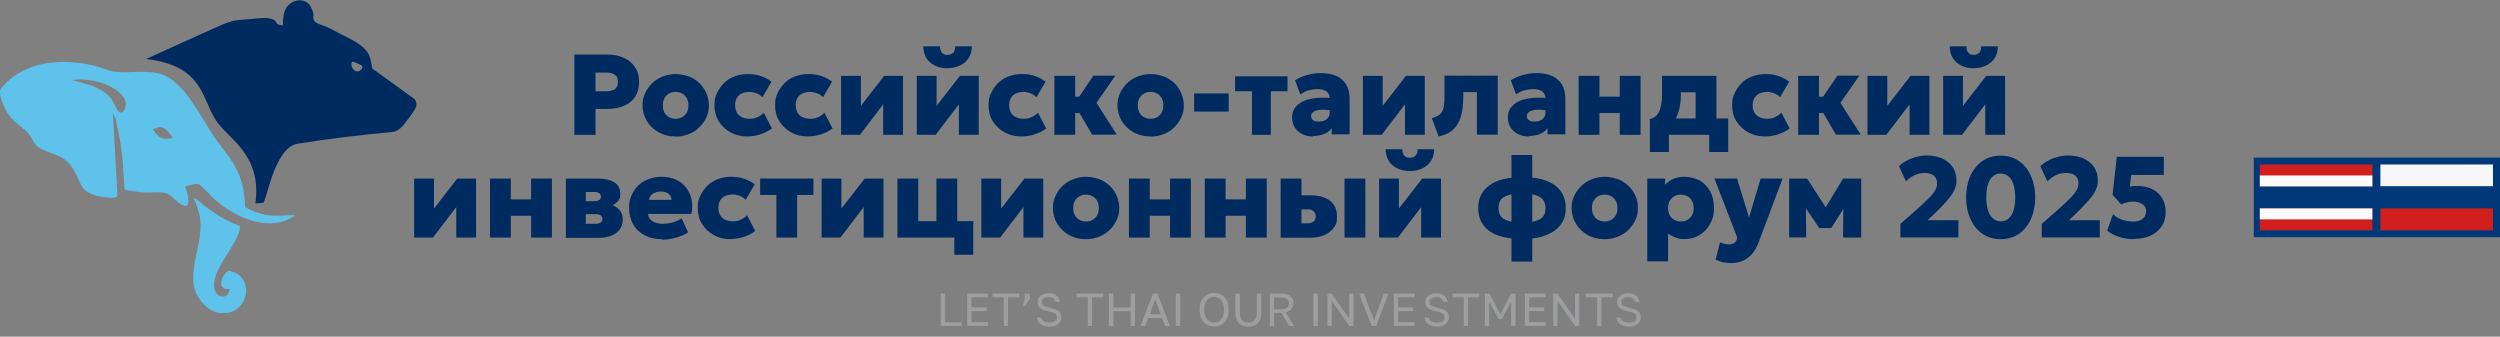 <?xml version="1.0" encoding="UTF-8"?> <svg xmlns="http://www.w3.org/2000/svg" id="Layer_2" version="1.1" viewBox="0 0 1526 205.5"><rect x="0" y="0" width="1526" height="205.5" fill="#808080" stroke="none"/><defs><style> .st0 { fill: #9c9e9f; } .st1 { fill: #f6f6f6; } .st2 { isolation: isolate; } .st3 { fill: #003879; } .st4 { fill: #d11f1d; } .st5 { fill: #5fc2eb; } .st6 { fill: #fbfbfb; } .st7 { fill: #002b60; } </style></defs><g id="Layer_1-2"><g><g><path class="st7" d="M253.1,60.5l-25.9-18.7c-.5-3-.8-6-2.2-8.7-2.8-5.8-12.1-9.8-17.6-12.6-2.3-1.2-4.8-2.7-7.3-3.8-2.1-1-7.8-2.3-8.6-4.5-.5-1.4-.1-2.2-.2-3.3-.1-1.3-.8-3.2-1.3-4.2-2.1-4.4-6.6-5.6-11.1-3.6-.2.1-.4.2-.5.3-4.4,2.4-5.2,6.3-5.7,11.1,0,.7.3,3-.4,3.2-.8-.7-1.9-.4-2.7-.8-.6-.3-1.1-1.6-1.4-1.9-3.2-3.3-10.4-1.7-14.6-1.4-3.9.3-7.4.4-11.2,1.1-.5,0-2.6,1.1-2.9.8-1,.4-2.1.8-3.1,1.2-1.4.5-25.4,11.4-47.2,21.3,36.9,4.4,33.6,26.2,44,39.4,8.3,10.6,26.5,20.3,22.7,48.7,2,0,3.6-.2,5-.4,2.8-6,7.6-33.9,20.8-36,19.6-3.1,37.9-5.3,57.5-7.1,5.5-.5,7.9-5.7,11.1-9.5,0,0,2.4-3.5,3-4.4,1.2-2.1,1.3-3.8,0-5.9h0ZM217.6,43.5c-2.3-.5-3.6-3.4-2.9-5.5.4-1.2,6.2,2.1,6.2,2.1,1.2,1.9-1.6,3.8-3.3,3.5h0Z"></path><g><path class="st5" d="M71.7,119.5c-.8,2.4-10.5.6-12.6,0-10.6-2.8-9.4-8-14.1-15.8-5.5-8.9-10.5-8.5-19-12.4-6.1-2.9-4.8-5.1-8.4-9.5-3-3.7-8-6.4-11.3-10.3C3.6,68.2-.8,59.1.1,55c.3-1.3,4.5-5.3,5.8-6.4,14-11.9,34-12.6,51.2-8.6,4.1,1,9.2,3.4,13,3.8,9.8,1.1,20.6-1.7,30.2,2.2,12.8,5.2,23.1,26.8,30.8,38.1,5.3,7.7,11.8,14.3,15.1,23.3,2.3,6.1,3.1,12.5,3.5,19,4.9,2.9,10.7,4.8,16.4,5.2,4.8.3,9.6-.3,14.3-.3-15.3,11.2-36.6,1.7-49.2-9.4-1.8-1.6-8.7-9.3-10.1-9.6-2.6-.5-5.6,1.2-8.2,1.4.8,2.2,1.7,4.4,1.9,6.8.4,4.9-.1,6.7-4.8,3.9-3.3-1.9-5.5-5.9-9.7-6.7-3.6-.8-8.6,0-12.4-.2-1.4,0-11.5-1.4-11.9-1.9-.6-8.3-.8-16.7-2-25-.8-6.1-2.2-12.1-3.4-18.1l-1.7-3.3,2.8,50.3h0ZM56.4,52.4c4.3,2,9.1,4.3,11.8,8.3,1.1,1.6,3.1,7,4.5,7.7,3.1,1.7,5.7-4.8,3-8.7-6-8.7-21.7-12.5-31.6-10.8l12.3,3.4h0ZM105.5,84.2c-3.4-4.9-5.8-8.7-12.2-5.2,3.5,5.1,5.7,6.7,12.2,5.2Z"></path><path class="st5" d="M118.1,120.7c2,4.3,3.9,9.5,4.2,14.3,1,13.6-5.5,24.8-4.2,38,.8,7.7,7.7,16.9,15.7,18,18.3,2.4,22.6-22.6,6.3-25.6-1.9-.3-3.6,2.6-4.3,4.2-1.9,4.3-.6,7.1,4.3,6.9-.4,6.7-8.5,5.6-9.3-.7-1.6-12.3,14.2-25.4,15.9-37.4-.2-.8-3.8-1.8-4.8-2.2-6.2-2.9-11.7-6.4-17.1-10.5-.8-.6-6-5.4-6.6-4.9h0Z"></path></g></g><g><rect class="st3" x="1375.7" y="96.2" width="150.3" height="48.6"></rect><g><rect class="st1" x="1453" y="100.4" width="68.7" height="13.4"></rect><rect class="st3" x="1453" y="113.8" width="68.7" height="13.4"></rect><rect class="st4" x="1453" y="127.2" width="68.7" height="13.4"></rect></g><g><rect class="st4" x="1379.4" y="100.4" width="68.7" height="13.4"></rect><rect class="st3" x="1379.4" y="113.8" width="68.7" height="13.4"></rect><rect class="st4" x="1379.4" y="127.2" width="68.7" height="13.4"></rect><rect class="st6" x="1379.4" y="107.1" width="68.7" height="6.7"></rect><rect class="st6" x="1379.4" y="127.2" width="68.7" height="6.7"></rect></g></g><g><path class="st7" d="M350.6,82.3v-49h20.3c3.7,0,7,.7,9.9,2,2.9,1.3,5.2,3.2,6.8,5.7,1.7,2.5,2.5,5.5,2.5,9s-.8,6.5-2.3,8.9-3.8,4.3-6.7,5.6c-2.9,1.3-6.4,2-10.5,2h-7.1v15.8h-12.9,0ZM363.5,55.7h6.6c2.2,0,4-.4,5.2-1.3s1.9-2.3,1.9-4.4-.6-3.6-1.9-4.4-3-1.3-5.1-1.3h-6.7v11.4h0Z"></path><path class="st7" d="M412.4,83.3c-4,0-7.5-.9-10.5-2.6s-5.4-4.1-7.1-6.9c-1.7-2.9-2.6-6.1-2.6-9.5s.5-4.9,1.5-7.2,2.4-4.3,4.2-6.1c1.8-1.8,3.9-3.2,6.4-4.2s5.2-1.6,8.2-1.6,7.5.9,10.5,2.6,5.4,4,7.1,7c1.7,2.9,2.6,6.1,2.6,9.5s-.5,4.9-1.5,7.2-2.4,4.3-4.2,6.1c-1.8,1.8-3.9,3.2-6.4,4.2s-5.2,1.6-8.2,1.6h0ZM412.4,72.5c1.5,0,2.8-.3,4-1s2.1-1.6,2.8-2.8,1-2.7,1-4.4-.3-3.1-1-4.4c-.7-1.2-1.6-2.2-2.8-2.8-1.2-.7-2.5-1-4-1s-2.8.3-4,1c-1.2.7-2.1,1.6-2.8,2.8-.7,1.2-1,2.7-1,4.4s.3,3.1,1,4.4c.7,1.2,1.6,2.2,2.8,2.8,1.2.7,2.5,1,4,1h0Z"></path><path class="st7" d="M456.2,83.3c-3.8,0-7.2-.8-10.3-2.5-3-1.7-5.4-3.9-7.2-6.8s-2.6-6.1-2.6-9.8.5-5.2,1.6-7.5,2.5-4.3,4.3-6.1,4-3.1,6.5-4c2.5-1,5.2-1.4,8.1-1.4s5.4.4,7.8,1.2,4.6,1.9,6.5,3.5l-5.5,9.4c-1.2-1.1-2.4-1.9-3.8-2.4s-2.8-.8-4.2-.8-3.4.3-4.7,1c-1.3.6-2.3,1.6-3,2.8-.7,1.2-1,2.7-1,4.4,0,2.6.8,4.6,2.3,6s3.7,2.2,6.4,2.2,3.2-.3,4.7-.9,2.9-1.5,4.1-2.8l5,9.6c-2,1.5-4.4,2.8-7.1,3.6-2.7.9-5.4,1.3-8,1.3h0Z"></path><path class="st7" d="M493.2,83.3c-3.8,0-7.2-.8-10.3-2.5-3-1.7-5.4-3.9-7.2-6.8s-2.6-6.1-2.6-9.8.5-5.2,1.6-7.5,2.5-4.3,4.3-6.1,4-3.1,6.5-4c2.5-1,5.2-1.4,8.1-1.4s5.4.4,7.8,1.2,4.6,1.9,6.5,3.5l-5.5,9.4c-1.2-1.1-2.4-1.9-3.8-2.4s-2.8-.8-4.2-.8-3.4.3-4.7,1c-1.3.6-2.3,1.6-3,2.8-.7,1.2-1,2.7-1,4.4,0,2.6.8,4.6,2.3,6s3.7,2.2,6.4,2.2,3.2-.3,4.7-.9,2.9-1.5,4.1-2.8l5,9.6c-2,1.5-4.4,2.8-7.1,3.6-2.7.9-5.4,1.3-8,1.3h0Z"></path><path class="st7" d="M513.4,82.3v-36h12.1v18.3l14.2-18.3h11.5v36h-12.1v-18.6l-14.2,18.6h-11.4Z"></path><path class="st7" d="M559.6,82.3v-36h12.1v18.3l14.2-18.3h11.5v36h-12.1v-18.6l-14.2,18.6h-11.4ZM578.5,41.7c-3,0-5.6-.5-7.9-1.7s-4-2.7-5.2-4.7c-1.2-2-1.8-4.3-1.8-7h10.2c0,1.6.3,2.8,1.1,3.8s2,1.4,3.5,1.4,2.6-.5,3.5-1.4c.8-1,1.2-2.2,1.1-3.8h10.2c0,2.6-.5,4.9-1.8,6.9-1.2,2-3,3.6-5.2,4.7s-4.8,1.7-7.8,1.7h0Z"></path><path class="st7" d="M623.5,83.3c-3.8,0-7.2-.8-10.3-2.5-3-1.7-5.4-3.9-7.2-6.8s-2.6-6.1-2.6-9.8.5-5.2,1.6-7.5,2.5-4.3,4.3-6.1,4-3.1,6.5-4c2.5-1,5.2-1.4,8.1-1.4s5.4.4,7.8,1.2c2.4.8,4.6,1.9,6.5,3.5l-5.5,9.4c-1.2-1.1-2.4-1.9-3.8-2.4s-2.8-.8-4.2-.8-3.4.3-4.7,1c-1.3.6-2.3,1.6-3,2.8s-1,2.7-1,4.4c0,2.6.8,4.6,2.3,6s3.7,2.2,6.4,2.2,3.2-.3,4.7-.9,2.9-1.5,4.2-2.8l5,9.6c-2,1.5-4.4,2.8-7.1,3.6-2.7.9-5.3,1.3-8,1.3h0Z"></path><path class="st7" d="M643.6,82.3v-36h12.7v12.7h11v10h-11v13.3h-12.7ZM666.7,82.3l-11-18.8,11.7-17.3h13.4l-11.5,16.6,12.4,19.4h-15Z"></path><path class="st7" d="M702.3,83.3c-4,0-7.5-.9-10.5-2.6-3-1.7-5.4-4.1-7.1-6.9s-2.6-6.1-2.6-9.5.5-4.9,1.5-7.2,2.4-4.3,4.2-6.1c1.8-1.8,3.9-3.2,6.4-4.2s5.2-1.6,8.2-1.6,7.5.9,10.5,2.6c3,1.7,5.4,4,7.1,7s2.6,6.1,2.6,9.5-.5,4.9-1.5,7.2-2.4,4.3-4.2,6.1c-1.8,1.8-3.9,3.2-6.4,4.2s-5.2,1.6-8.2,1.6h0ZM702.3,72.5c1.5,0,2.8-.3,4-1s2.1-1.6,2.8-2.8,1-2.7,1-4.4-.3-3.1-1-4.4c-.7-1.2-1.6-2.2-2.8-2.8s-2.5-1-4-1-2.8.3-4,1-2.1,1.6-2.8,2.8c-.7,1.2-1,2.7-1,4.4s.3,3.1,1,4.4c.7,1.2,1.6,2.2,2.8,2.8,1.2.7,2.5,1,4,1h0Z"></path><path class="st7" d="M728.9,68.1v-11.1h21.1v11.1h-21.1Z"></path><path class="st7" d="M764.2,82.3v-26.6h-10.3v-9.1h32v9.1h-10.2v26.6h-11.5Z"></path><path class="st7" d="M801.4,83.3c-2.4,0-4.5-.5-6.4-1.4-1.9-.9-3.4-2.2-4.6-4-1.1-1.7-1.7-3.8-1.7-6.3s.5-4,1.6-5.6,2.6-2.9,4.7-4,4.6-1.7,7.7-2.1,6.7-.4,10.8,0v7.7c-1.8-.4-3.6-.6-5.2-.6-1.6,0-3,0-4.2.3-1.2.3-2.1.7-2.8,1.3-.7.6-1,1.3-1,2.3s.4,1.9,1.3,2.5c.8.6,2,.8,3.4.8s2.4-.2,3.4-.6,1.8-1.1,2.4-1.9.9-2,.9-3.3v-7.8c0-1.2-.2-2.2-.7-3.2s-1.3-1.7-2.4-2.2c-1.1-.5-2.6-.8-4.5-.8s-3.7.3-5.5.8-3.4,1.4-4.9,2.4l-3.2-8.6c2.4-1.5,4.9-2.6,7.7-3.3s5.4-1.1,8-1.1,6.5.5,9.1,1.6c2.7,1.1,4.7,2.8,6.2,5.1s2.3,5.3,2.3,8.9v21.8h-10.9v-3.7c-1.1,1.5-2.7,2.7-4.7,3.5-2,.8-4.3,1.2-6.8,1.2h0Z"></path><path class="st7" d="M831.9,82.3v-36h12.1v18.3l14.2-18.3h11.5v36h-12.1v-18.6l-14.2,18.6h-11.4Z"></path><path class="st7" d="M878.1,83.3l-4.1-11.2c2.4-.6,4.2-1.5,5.2-2.6,1.1-1.1,1.8-2.6,2.1-4.5.3-1.8.4-4.2.4-7v-11.8h32.5v36h-12.7v-26h-8.3v1.8c0,3.6-.2,6.8-.7,9.7-.5,2.8-1.2,5.3-2.4,7.4-1.1,2.1-2.7,3.8-4.6,5.2s-4.5,2.4-7.5,3Z"></path><path class="st7" d="M933.1,83.3c-2.4,0-4.5-.5-6.4-1.4-1.9-.9-3.4-2.2-4.6-4s-1.7-3.8-1.7-6.3.5-4,1.6-5.6,2.6-2.9,4.7-4c2.1-1,4.6-1.7,7.7-2.1s6.7-.4,10.8,0v7.7c-1.8-.4-3.6-.6-5.2-.6-1.6,0-3,0-4.2.3-1.2.3-2.1.7-2.8,1.3-.7.6-1,1.3-1,2.3s.4,1.9,1.3,2.5c.8.6,2,.8,3.4.8s2.4-.2,3.4-.6,1.8-1.1,2.4-1.9c.6-.9.9-2,.9-3.3v-7.8c0-1.2-.2-2.2-.7-3.2-.5-.9-1.3-1.7-2.4-2.2-1.1-.5-2.6-.8-4.5-.8s-3.7.3-5.5.8-3.4,1.4-4.9,2.4l-3.2-8.6c2.4-1.5,4.9-2.6,7.7-3.3s5.4-1.1,8-1.1,6.5.5,9.1,1.6c2.7,1.1,4.7,2.8,6.2,5.1s2.3,5.3,2.3,8.9v21.8h-10.9v-3.7c-1.1,1.5-2.7,2.7-4.7,3.5-2,.8-4.3,1.2-6.8,1.2h0Z"></path><path class="st7" d="M963.6,82.3v-36h12.7v12.7h12.4v-12.7h12.7v36h-12.7v-13.3h-12.4v13.3h-12.7Z"></path><path class="st7" d="M1035,82.3v-26h-9v1.8c0,2.6-.3,5.2-.8,7.7s-1.4,4.9-2.6,7.1c-1.2,2.2-2.9,4-5.1,5.6-2.2,1.5-4.9,2.6-8.2,3.2l-2.3-9c2-.4,3.6-1.4,4.7-2.9,1.1-1.5,1.8-3.3,2.2-5.4.4-2.1.6-4.2.6-6.3v-11.8h33.2v36h-12.8ZM1007.1,92.8v-20.2l6.4.5,2-.8h39.4v20.5h-11.6v-10.5h-24.6v10.5h-11.6,0Z"></path><path class="st7" d="M1077.4,83.3c-3.8,0-7.2-.8-10.3-2.5-3-1.7-5.4-3.9-7.2-6.8s-2.6-6.1-2.6-9.8.5-5.2,1.6-7.5,2.5-4.3,4.3-6.1,4-3.1,6.5-4c2.5-1,5.2-1.4,8.1-1.4s5.4.4,7.8,1.2c2.4.8,4.6,1.9,6.5,3.5l-5.5,9.4c-1.2-1.1-2.4-1.9-3.8-2.4s-2.8-.8-4.2-.8-3.4.3-4.7,1c-1.3.6-2.3,1.6-3,2.8s-1.1,2.7-1.1,4.4c0,2.6.8,4.6,2.3,6,1.6,1.4,3.7,2.2,6.4,2.2s3.2-.3,4.7-.9c1.5-.6,2.9-1.5,4.2-2.8l5,9.6c-2,1.5-4.4,2.8-7.1,3.6-2.7.9-5.3,1.3-8,1.3h0Z"></path><path class="st7" d="M1097.6,82.3v-36h12.7v12.7h11v10h-11v13.3h-12.7ZM1120.7,82.3l-10.9-18.8,11.7-17.3h13.4l-11.5,16.6,12.4,19.4h-15Z"></path><path class="st7" d="M1139.9,82.3v-36h12.1v18.3l14.2-18.3h11.5v36h-12.1v-18.6l-14.2,18.6h-11.4Z"></path><path class="st7" d="M1186.1,82.3v-36h12.1v18.3l14.2-18.3h11.5v36h-12.1v-18.6l-14.2,18.6h-11.4ZM1205,41.7c-3,0-5.6-.5-7.9-1.7s-4-2.7-5.2-4.7c-1.2-2-1.8-4.3-1.8-7h10.2c0,1.6.3,2.8,1.1,3.8s2,1.4,3.4,1.4,2.6-.5,3.4-1.4c.8-1,1.2-2.2,1.1-3.8h10.2c0,2.6-.6,4.9-1.8,6.9-1.2,2-3,3.6-5.2,4.7s-4.8,1.7-7.8,1.7h0Z"></path><path class="st7" d="M252.8,145v-36h12.1v18.3l14.2-18.3h11.5v36h-12.1v-18.6l-14.2,18.6h-11.4Z"></path><path class="st7" d="M299.1,145v-36h12.7v12.7h12.4v-12.7h12.7v36h-12.7v-13.3h-12.4v13.3h-12.7Z"></path><path class="st7" d="M345.4,145v-36h19.5c4.4,0,7.7.8,10.1,2.3,2.4,1.5,3.6,3.8,3.6,7s-.5,3.2-1.4,4.4-2.2,2.1-3.7,2.8-3.2,1.1-5.1,1.4l-.2-2.9c3.6.3,6.5,1.2,8.7,3,2.2,1.7,3.2,4,3.2,6.9s-.6,4.3-1.7,6c-1.1,1.7-2.9,2.9-5.1,3.9-2.2.9-5,1.4-8.2,1.4h-19.8ZM357.5,136.6h6c1.4,0,2.4-.3,3.1-.8.7-.5,1.1-1.2,1.1-2.2s-.3-1.5-1-2.1c-.7-.5-1.8-.8-3.2-.8h-7.1v-7.9h6.2c1.3,0,2.4-.2,3.1-.7.7-.4,1.1-1.1,1.1-2.1s-.4-1.6-1.1-2.1-1.8-.7-3-.7h-5.1v19.2h0Z"></path><path class="st7" d="M404,146c-4,0-7.5-.8-10.5-2.4-3-1.6-5.4-3.8-7-6.7-1.7-2.9-2.5-6.2-2.5-10s.5-5.4,1.5-7.7,2.4-4.3,4.1-6c1.8-1.7,3.9-3,6.3-3.9,2.4-.9,5.1-1.4,8-1.4s6.1.6,8.6,1.7c2.5,1.1,4.6,2.7,6.2,4.8s2.8,4.4,3.4,7.2.6,5.7,0,9h-26.5c0,1.2.5,2.2,1.2,3.1.8.9,1.8,1.6,3.1,2.1s2.8.8,4.5.8,4.2-.3,6.1-.8c1.9-.5,3.7-1.4,5.6-2.5l3.9,8.5c-1.1.8-2.5,1.6-4.3,2.3-1.8.7-3.7,1.2-5.7,1.6s-4,.6-5.8.6h0ZM396.2,122h13.7c0-1.5-.6-2.8-1.8-3.7-1.2-.9-2.8-1.4-4.7-1.4s-3.6.5-5,1.4-2.1,2.2-2.2,3.7Z"></path><path class="st7" d="M446,146c-3.8,0-7.2-.8-10.3-2.5-3-1.7-5.4-3.9-7.2-6.8s-2.6-6.1-2.6-9.8.5-5.2,1.6-7.5,2.5-4.3,4.3-6.1,4-3.1,6.5-4c2.5-1,5.2-1.4,8.1-1.4s5.4.4,7.8,1.2,4.6,1.9,6.5,3.4l-5.5,9.4c-1.2-1.1-2.4-1.9-3.8-2.4s-2.8-.8-4.2-.8-3.4.3-4.7,1c-1.3.6-2.3,1.6-3,2.8-.7,1.2-1,2.7-1,4.4,0,2.6.8,4.6,2.3,6s3.7,2.2,6.4,2.2,3.2-.3,4.7-.9,2.9-1.5,4.1-2.8l5,9.6c-2,1.5-4.4,2.8-7.1,3.6-2.7.9-5.4,1.3-8,1.3h0Z"></path><path class="st7" d="M473.9,145v-26h-9.9v-10h32.5v10h-9.9v26h-12.7Z"></path><path class="st7" d="M501.5,145v-36h12.1v18.3l14.2-18.3h11.5v36h-12.1v-18.6l-14.2,18.6h-11.4Z"></path><path class="st7" d="M547.8,145v-36h12.7v26h11.1v-26h12.7v36h-36.6ZM582.5,155.5v-10.5h-3.4v-10h15v20.5h-11.6Z"></path><path class="st7" d="M599,145v-36h12.1v18.3l14.2-18.3h11.5v36h-12.1v-18.6l-14.2,18.6h-11.4Z"></path><path class="st7" d="M662.9,146c-4,0-7.5-.9-10.5-2.6-3-1.7-5.4-4.1-7.1-6.9s-2.6-6.1-2.6-9.5.5-4.9,1.5-7.2,2.4-4.3,4.2-6.1c1.8-1.8,3.9-3.2,6.4-4.2s5.2-1.6,8.2-1.6,7.5.9,10.5,2.6c3,1.7,5.4,4.1,7.1,6.9s2.6,6.1,2.6,9.5-.5,4.9-1.5,7.2-2.4,4.3-4.2,6.1c-1.8,1.8-3.9,3.2-6.4,4.2-2.5,1-5.2,1.6-8.2,1.6h0ZM662.9,135.2c1.5,0,2.8-.3,4-1s2.1-1.6,2.8-2.8,1-2.7,1-4.4-.3-3.1-1-4.4c-.7-1.2-1.6-2.2-2.8-2.8s-2.5-1-4-1-2.8.3-4,1-2.1,1.6-2.8,2.8c-.7,1.2-1,2.7-1,4.4s.3,3.1,1,4.4c.7,1.2,1.6,2.2,2.8,2.8,1.2.7,2.5,1,4,1h0Z"></path><path class="st7" d="M689.1,145v-36h12.7v12.7h12.4v-12.7h12.7v36h-12.7v-13.3h-12.4v13.3h-12.7Z"></path><path class="st7" d="M735.4,145v-36h12.7v12.7h12.4v-12.7h12.7v36h-12.7v-13.3h-12.4v13.3h-12.7Z"></path><path class="st7" d="M781.7,145v-36h12.7v27.3h3.7c1.6,0,2.8-.4,3.7-1.1.9-.8,1.3-1.8,1.3-3.1s-.4-2.3-1.2-3.1c-.8-.8-1.8-1.2-3.2-1.2h-5.6v-8.6h6.6c5.1,0,9.1,1.1,12,3.2,2.9,2.2,4.4,5.4,4.4,9.7s-.7,5-2,6.9c-1.3,1.9-3.2,3.4-5.7,4.5s-5.3,1.6-8.7,1.6h-18.1ZM820.7,145v-36h12.7v36h-12.7Z"></path><path class="st7" d="M841.8,145v-36h12.1v18.3l14.2-18.3h11.5v36h-12.1v-18.6l-14.2,18.6h-11.4ZM860.7,104.4c-3,0-5.6-.6-7.9-1.7s-4-2.7-5.2-4.7c-1.2-2-1.8-4.3-1.8-6.9h10.2c0,1.6.3,2.8,1.1,3.8s2,1.4,3.5,1.4,2.6-.5,3.5-1.4,1.2-2.2,1.1-3.8h10.2c0,2.6-.5,4.9-1.8,6.9-1.2,2-3,3.6-5.2,4.7s-4.8,1.7-7.8,1.7h0Z"></path><path class="st7" d="M928.8,145.9c-5.7,0-10.5-.8-14.5-2.2s-7-3.6-9-6.5c-2-2.8-3-6.2-3-10.2s1-7.4,3.1-10.2c2.1-2.8,5.1-5,9.1-6.5s8.9-2.2,14.7-2.2,10.7.7,14.6,2.2,6.9,3.6,8.9,6.4c2,2.8,3,6.2,3,10.3s-.6,5.7-1.8,8.1-3,4.3-5.3,5.9-5.1,2.8-8.5,3.7c-3.3.8-7.2,1.3-11.4,1.3h0ZM929.1,135.8c3.6,0,6.4-.3,8.5-1s3.6-1.6,4.5-2.9c.9-1.3,1.3-2.9,1.3-4.9s-.5-3.6-1.4-4.9c-.9-1.3-2.4-2.3-4.5-2.9-2.1-.7-4.9-1-8.5-1s-6.4.3-8.5,1-3.6,1.6-4.5,2.9c-.9,1.3-1.3,2.9-1.3,4.9s.5,3.6,1.4,4.9c.9,1.3,2.4,2.3,4.5,2.9,2.1.6,4.9,1,8.5,1h0ZM922.6,159.7v-65.1h12.7v65.1h-12.7Z"></path><path class="st7" d="M979.5,146c-4,0-7.5-.9-10.5-2.6-3-1.7-5.4-4.1-7.1-6.9-1.7-2.9-2.6-6.1-2.6-9.5s.5-4.9,1.5-7.2,2.4-4.3,4.2-6.1c1.8-1.8,3.9-3.2,6.4-4.2s5.2-1.6,8.2-1.6,7.5.9,10.5,2.6c3,1.7,5.4,4.1,7.1,6.9s2.6,6.1,2.6,9.5-.5,4.9-1.5,7.2-2.4,4.3-4.2,6.1c-1.8,1.8-3.9,3.2-6.4,4.2-2.5,1-5.2,1.6-8.2,1.6h0ZM979.5,135.2c1.5,0,2.8-.3,4-1s2.1-1.6,2.8-2.8,1-2.7,1-4.4-.3-3.1-1-4.4c-.7-1.2-1.6-2.2-2.8-2.8-1.2-.7-2.5-1-4-1s-2.8.3-4,1-2.1,1.6-2.8,2.8c-.7,1.2-1,2.7-1,4.4s.3,3.1,1,4.4c.7,1.2,1.6,2.2,2.8,2.8,1.2.7,2.5,1,4,1h0Z"></path><path class="st7" d="M1005.5,159.7v-50.7h10.9v3.8c1.3-1.5,2.9-2.7,5-3.6,2-.9,4.4-1.3,6.9-1.3s6.5.8,9.2,2.3,4.8,3.8,6.4,6.6c1.6,2.9,2.3,6.2,2.3,10.1s-.4,5.2-1.3,7.5-2.1,4.3-3.8,6.1c-1.6,1.7-3.5,3.1-5.7,4-2.2,1-4.6,1.4-7.3,1.4s-3.7-.3-5.3-.9-3.2-1.4-4.6-2.5v17h-12.7ZM1026,135.2c1.5,0,2.8-.3,4-1s2.1-1.6,2.8-2.8,1-2.7,1-4.4-.3-3.1-1-4.4c-.7-1.2-1.6-2.2-2.8-2.8s-2.5-1-4-1-2.8.3-4,1-2.1,1.6-2.8,2.8-1,2.7-1,4.4.3,3.1,1,4.4c.7,1.2,1.6,2.2,2.8,2.8,1.2.7,2.5,1,4,1Z"></path><path class="st7" d="M1056.9,160.6c-1.8,0-3.5-.2-5.1-.5s-3.2-.9-4.6-1.6l2.7-10.6c.8.4,1.6.7,2.6.9s1.8.4,2.7.4,2.2-.2,3.1-.7,1.5-1.3,1.8-2.4l.3-1.1-13.9-36h13.8l7.3,23.7,7.1-23.7h13.4l-14.7,39.1c-1.2,3.1-2.7,5.6-4.4,7.4-1.7,1.8-3.6,3.1-5.6,3.9-2,.8-4.2,1.2-6.4,1.2h0Z"></path><path class="st7" d="M1092.1,145v-36h11l14.1,21.9h-5.4c0,0,13.2-21.9,13.2-21.9h11.1v36h-11.1l.2-22.3,2.5.9-9.9,15.6h-7.3l-10.6-15.6,2.4-1,.2,22.3h-10.4Z"></path><path class="st7" d="M1160,145v-8.3l10.4-9.2c3.2-2.8,5.6-5.2,7.4-7s2.9-3.4,3.6-4.7c.7-1.3,1-2.7,1-4,0-2-.7-3.5-2-4.6-1.3-1.1-3.2-1.6-5.6-1.6s-4.2.4-6.1,1.3-3.7,2.2-5.3,3.8l-4.3-9.3c2.3-2.1,5-3.7,7.9-4.8,3-1.1,6-1.7,9.1-1.7s6.9.6,9.6,1.9c2.7,1.3,4.8,3.1,6.3,5.3,1.5,2.3,2.2,4.9,2.2,7.9s-.4,3.9-1.2,5.8c-.8,1.9-2.2,4-4.2,6.3s-4.7,5.2-8.3,8.6l-3.9,3.7h18.8v10.5h-35.5Z"></path><path class="st7" d="M1221.2,146c-3.4,0-6.3-.7-9-2-2.6-1.3-4.8-3.2-6.6-5.5-1.8-2.4-3.1-5.1-4.1-8.1-.9-3.1-1.4-6.4-1.4-9.9s.5-6.8,1.4-9.9,2.3-5.8,4.1-8.1,4-4.2,6.6-5.5c2.6-1.3,5.6-2,9-2s6.4.7,9,2c2.6,1.3,4.8,3.2,6.6,5.5,1.8,2.3,3.1,5.1,4.1,8.1.9,3.1,1.4,6.4,1.4,9.9s-.5,6.8-1.4,9.9-2.3,5.8-4.1,8.1c-1.8,2.4-4,4.2-6.6,5.5-2.6,1.3-5.6,2-9,2ZM1221.2,135.1c1.4,0,2.6-.3,3.7-.9s2-1.6,2.8-2.8,1.4-2.8,1.8-4.6.6-3.9.6-6.3-.4-5.8-1.1-8-1.8-3.8-3.1-4.9-2.9-1.7-4.7-1.7-2.5.3-3.6.9c-1.1.6-2,1.6-2.8,2.8-.8,1.2-1.4,2.8-1.8,4.6-.4,1.8-.6,3.9-.6,6.3s.4,5.8,1.1,8,1.8,3.8,3.1,4.9,2.9,1.7,4.7,1.7h0Z"></path><path class="st7" d="M1246.3,145v-8.3l10.4-9.2c3.2-2.8,5.6-5.2,7.4-7s2.9-3.4,3.6-4.7c.7-1.3,1-2.7,1-4,0-2-.7-3.5-2-4.6-1.3-1.1-3.2-1.6-5.6-1.6s-4.2.4-6.1,1.3-3.7,2.2-5.3,3.8l-4.3-9.3c2.3-2.1,5-3.7,7.9-4.8,3-1.1,6-1.7,9.1-1.7s6.9.6,9.6,1.9c2.7,1.3,4.8,3.1,6.3,5.3,1.5,2.3,2.2,4.9,2.2,7.9s-.4,3.9-1.2,5.8c-.8,1.9-2.2,4-4.2,6.3s-4.7,5.2-8.3,8.6l-3.9,3.7h18.8v10.5h-35.5Z"></path><path class="st7" d="M1302.6,146c-3.3,0-6.3-.5-9.2-1.4s-5.3-2.2-7.2-3.9l3.6-10c1.5,1.6,3.4,2.7,5.5,3.4,2.1.7,4.3,1.1,6.6,1.1s3.1-.2,4.3-.7c1.2-.4,2.1-1.1,2.8-2.1.6-.9,1-2.1,1-3.5s-.3-2.2-1-3.1-1.6-1.5-2.8-2c-1.2-.5-2.6-.7-4.3-.7s-2.2.1-3.5.4c-1.2.3-2.4.7-3.7,1.2l-5.2-5.8,2.6-23.2h28.7v11.1h-19.9l-.9,7.1c.7-.1,1.5-.2,2.2-.3.8,0,1.5-.1,2.3-.1,3.4,0,6.5.6,9.1,1.9,2.6,1.3,4.7,3.1,6.1,5.5,1.5,2.4,2.2,5.2,2.2,8.6s-.8,6.2-2.4,8.6c-1.6,2.4-3.8,4.3-6.7,5.7-2.9,1.4-6.2,2-10,2h0Z"></path></g><g class="st2"><g class="st2"><path class="st0" d="M574.2,199v-19.8h2.7v17.5h10.1v2.3h-12.7Z"></path></g><g class="st2"><path class="st0" d="M590.4,199v-19.8h12.7v2.3h-10.1v6.1h9.2v2.3h-9.2v6.7h10.1v2.3h-12.7Z"></path></g><g class="st2"><path class="st0" d="M612.7,199v-17.5h-6.9v-2.3h16.4v2.3h-6.9v17.5h-2.7Z"></path><path class="st0" d="M624.4,186.6l1.1-4.2v-3.1h3.1v3.1l-2.8,4.2h-1.4Z"></path><path class="st0" d="M640.4,199.3c-1.6,0-2.9-.2-4-.7-1-.5-1.9-1.2-2.4-2-.6-.8-.9-1.8-1.1-2.8h2.7c.2.9.7,1.6,1.4,2.2.7.6,1.9.9,3.4.9s2.8-.3,3.6-.9c.8-.6,1.2-1.4,1.2-2.2s-.2-1.3-.5-1.8c-.3-.4-.9-.8-1.7-1.1-.8-.3-1.8-.6-3.2-.9-1.5-.3-2.7-.7-3.6-1.1-.9-.4-1.6-1-2.1-1.8s-.7-1.7-.7-2.9.3-1.9.8-2.6,1.4-1.4,2.4-1.9c1-.5,2.3-.7,3.7-.7s2.6.2,3.5.7c.9.5,1.7,1.1,2.2,1.9s.9,1.7,1,2.6h-2.7c-.2-.8-.6-1.5-1.2-2s-1.6-.8-2.9-.8-2.4.3-3.2.8-1.1,1.2-1.1,2,.4,1.8,1.2,2.3c.8.5,2,.9,3.7,1.3,1.2.3,2.3.6,3.2.9s1.6.7,2.2,1.2c.6.5,1,1,1.2,1.7.3.6.4,1.4.4,2.3s-.3,1.9-.9,2.8c-.6.8-1.4,1.5-2.6,2-1.1.5-2.5.7-4.1.7Z"></path><path class="st0" d="M664,199v-17.5h-6.9v-2.3h16.4v2.3h-6.9v17.5h-2.7Z"></path><path class="st0" d="M676.9,199v-19.8h2.7v8.5h10.5v-8.5h2.7v19.8h-2.7v-9h-10.5v9h-2.7Z"></path><path class="st0" d="M696.2,199l7.6-19.8h2.7l7.6,19.8h-2.9l-1.9-4.9h-8.4l-1.9,4.9h-2.8ZM701.8,191.8h6.6l-3.3-9.2-3.3,9.2Z"></path><path class="st0" d="M717.7,199v-19.8h2.7v19.8h-2.7Z"></path><path class="st0" d="M741.1,199.3c-1.1,0-2.2-.2-3.3-.6s-2-1-2.8-1.8-1.5-1.9-2-3.1c-.5-1.3-.7-2.8-.7-4.6v-.6c0-1.7.2-3.2.7-4.4.5-1.2,1.1-2.2,2-3,.8-.8,1.8-1.4,2.8-1.8s2.1-.6,3.3-.6,2.2.2,3.3.6c1,.4,2,1,2.8,1.8.8.8,1.5,1.8,2,3,.5,1.2.7,2.7.7,4.4v.6c0,1.8-.2,3.3-.7,4.6-.5,1.3-1.1,2.3-2,3.1-.8.8-1.8,1.4-2.8,1.8-1,.4-2.1.6-3.3.6ZM741.1,196.9c1,0,2-.3,2.9-.8s1.6-1.3,2.2-2.5c.6-1.1.9-2.6.9-4.4v-.6c0-1.7-.3-3.1-.9-4.2-.6-1.1-1.3-1.9-2.2-2.4s-1.9-.8-2.9-.8-2,.3-2.9.8c-.9.5-1.6,1.3-2.2,2.4-.6,1.1-.9,2.5-.9,4.2v.6c0,1.8.3,3.3.9,4.4.6,1.1,1.3,2,2.2,2.5.9.5,1.9.8,2.9.8Z"></path><path class="st0" d="M761.9,199.3c-1.6,0-2.9-.3-4.1-.9s-2.1-1.5-2.7-2.8-1-2.8-1-4.8v-11.6h2.7v11.6c0,2.2.5,3.7,1.4,4.7.9,1,2.2,1.4,3.8,1.4s2.9-.5,3.8-1.4c.9-1,1.4-2.5,1.4-4.7v-11.6h2.7v11.6c0,1.9-.3,3.5-1,4.8-.6,1.3-1.5,2.2-2.7,2.8-1.2.6-2.5.9-4.1.9Z"></path><path class="st0" d="M775.1,199v-19.8h6.9c1.7,0,3,.3,4.2.8,1.1.5,1.9,1.2,2.5,2.1.6.9.8,1.9.8,3s-.4,2.5-1.2,3.5c-.8,1-1.9,1.7-3.5,2.1l5.2,8.3h-3.1l-4.7-8h-4.5v8h-2.7ZM777.7,188.8h4c1.8,0,3.1-.3,3.9-1,.8-.7,1.2-1.5,1.2-2.6s-.4-2-1.2-2.6-2.1-1-3.9-1h-4v7.3Z"></path><path class="st0" d="M801.7,199v-19.8h2.7v19.8h-2.7Z"></path><path class="st0" d="M810.3,199v-19.8h2.6l10.7,15.4v-15.4h2.6v19.8h-2.6l-10.7-15.4v15.4h-2.6Z"></path><path class="st0" d="M837.3,199l-7.7-19.8h2.9l6.2,16.4,6-16.4h2.8l-7.5,19.8h-2.7Z"></path><path class="st0" d="M850.8,199v-19.8h12.7v2.3h-10.1v6.1h9.2v2.3h-9.2v6.7h10.1v2.3h-12.7Z"></path></g><g class="st2"><path class="st0" d="M877,199.3c-1.6,0-2.9-.2-4-.7-1-.5-1.9-1.2-2.4-2-.6-.8-.9-1.8-1.1-2.8h2.7c.2.9.7,1.6,1.4,2.2.7.6,1.9.9,3.4.9s2.8-.3,3.6-.9c.8-.6,1.2-1.4,1.2-2.2s-.2-1.3-.5-1.8c-.3-.4-.9-.8-1.7-1.1-.8-.3-1.8-.6-3.2-.9-1.5-.3-2.7-.7-3.6-1.1-.9-.4-1.6-1-2.1-1.8s-.7-1.7-.7-2.9.3-1.9.8-2.6c.6-.8,1.4-1.4,2.4-1.9,1-.5,2.3-.7,3.7-.7s2.6.2,3.5.7c.9.5,1.7,1.1,2.2,1.9.5.8.9,1.7,1,2.6h-2.7c-.2-.8-.6-1.5-1.2-2-.6-.6-1.6-.8-2.9-.8s-2.4.3-3.2.8-1.1,1.2-1.1,2,.4,1.8,1.2,2.3c.8.5,2,.9,3.7,1.3,1.2.3,2.3.6,3.2.9.9.3,1.6.7,2.2,1.2.6.5,1,1,1.2,1.7s.4,1.4.4,2.3-.3,1.9-.9,2.8c-.6.8-1.5,1.5-2.6,2-1.1.5-2.5.7-4.1.7Z"></path></g><g class="st2"><path class="st0" d="M893.5,199v-17.5h-6.9v-2.3h16.4v2.3h-6.9v17.5h-2.7Z"></path><path class="st0" d="M906.4,199v-19.8h2.8l6.6,12.6,6.6-12.6h2.7v19.8h-2.7v-15l-5.7,10.8h-2l-5.7-10.8v15h-2.7Z"></path><path class="st0" d="M930.8,199v-19.8h12.7v2.3h-10.1v6.1h9.2v2.3h-9.2v6.7h10.1v2.3h-12.7Z"></path><path class="st0" d="M948.1,199v-19.8h2.6l10.7,15.4v-15.4h2.6v19.8h-2.6l-10.7-15.4v15.4h-2.6Z"></path></g><g class="st2"><path class="st0" d="M974.9,199v-17.5h-6.9v-2.3h16.4v2.3h-6.9v17.5h-2.7Z"></path></g><g class="st2"><path class="st0" d="M994.1,199.3c-1.6,0-2.9-.2-4-.7-1-.5-1.9-1.2-2.4-2-.6-.8-.9-1.8-1.1-2.8h2.7c.2.9.7,1.6,1.4,2.2.7.6,1.9.9,3.4.9s2.8-.3,3.6-.9c.8-.6,1.2-1.4,1.2-2.2s-.2-1.3-.5-1.8c-.3-.4-.9-.8-1.7-1.1-.8-.3-1.8-.6-3.2-.9-1.5-.3-2.7-.7-3.6-1.1-.9-.4-1.6-1-2.1-1.8s-.7-1.7-.7-2.9.3-1.9.8-2.6c.6-.8,1.4-1.4,2.4-1.9,1-.5,2.3-.7,3.7-.7s2.6.2,3.5.7c.9.5,1.7,1.1,2.2,1.9.5.8.9,1.7,1,2.6h-2.7c-.2-.8-.6-1.5-1.2-2-.6-.6-1.6-.8-2.9-.8s-2.4.3-3.2.8-1.1,1.2-1.1,2,.4,1.8,1.2,2.3c.8.5,2,.9,3.7,1.3,1.2.3,2.3.6,3.2.9.9.3,1.6.7,2.2,1.2.6.5,1,1,1.2,1.7.3.6.4,1.4.4,2.3s-.3,1.9-.9,2.8c-.6.8-1.4,1.5-2.6,2-1.1.5-2.5.7-4.1.7Z"></path></g></g></g></g></svg> 
